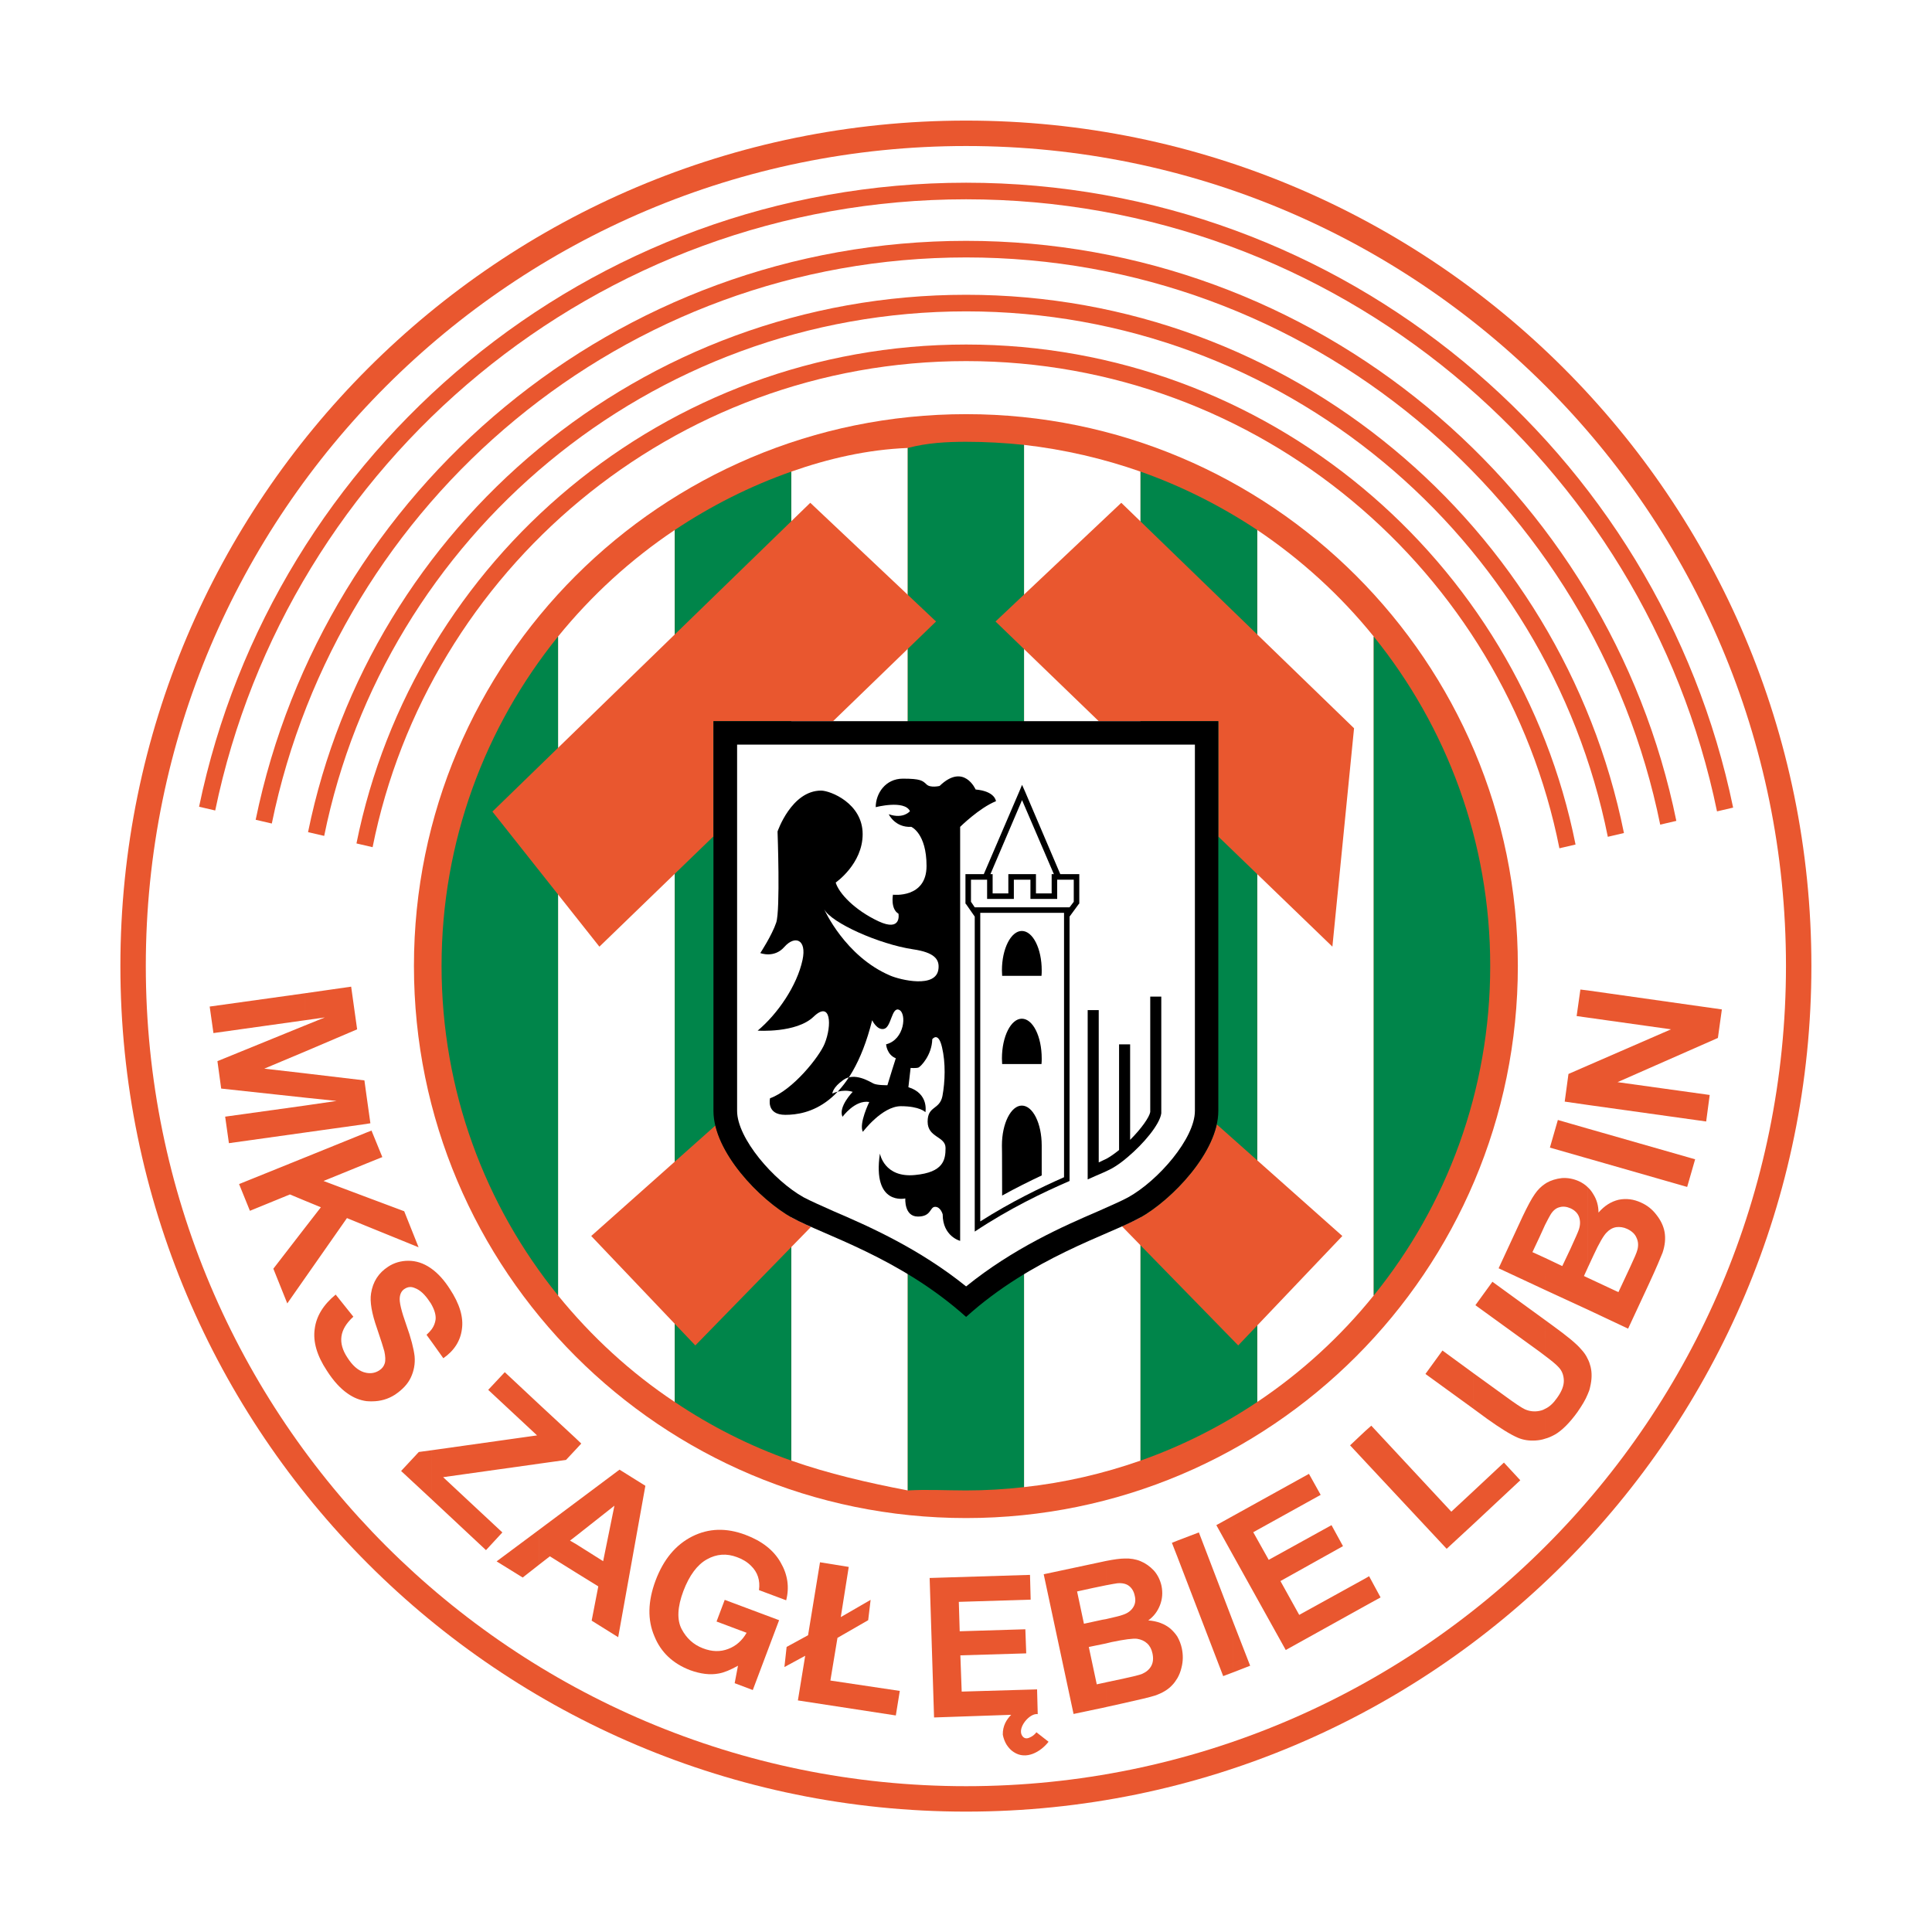 <?xml version="1.0" encoding="utf-8"?>
<!-- Generator: Adobe Illustrator 13.0.0, SVG Export Plug-In . SVG Version: 6.00 Build 14948)  -->
<!DOCTYPE svg PUBLIC "-//W3C//DTD SVG 1.0//EN" "http://www.w3.org/TR/2001/REC-SVG-20010904/DTD/svg10.dtd">
<svg version="1.0" id="Layer_1" xmlns="http://www.w3.org/2000/svg" xmlns:xlink="http://www.w3.org/1999/xlink" x="0px" y="0px"
	 width="192.756px" height="192.756px" viewBox="0 0 192.756 192.756" enable-background="new 0 0 192.756 192.756"
	 xml:space="preserve">
<g>
	<polygon fill-rule="evenodd" clip-rule="evenodd" fill="#FFFFFF" points="0,0 192.756,0 192.756,192.756 0,192.756 0,0 	"/>
	<path fill-rule="evenodd" clip-rule="evenodd" fill="#FFFFFF" d="M96.389,8.504c-48.541,0-87.885,39.366-87.885,87.863
		c0,48.542,39.344,87.885,87.885,87.885c48.497,0,87.863-39.344,87.863-87.885C184.252,47.87,144.886,8.504,96.389,8.504
		L96.389,8.504z"/>
	<path fill-rule="evenodd" clip-rule="evenodd" fill="#E9572F" d="M96.389,12.032c-46.6,0-84.378,37.779-84.378,84.334
		c0,46.6,37.778,84.379,84.378,84.379c46.556,0,84.334-37.779,84.334-84.379C180.724,49.811,142.945,12.032,96.389,12.032
		L96.389,12.032z"/>
	<path fill-rule="evenodd" clip-rule="evenodd" fill="#FFFFFF" d="M96.389,14.568c-45.21,0-81.842,36.632-81.842,81.798
		c0,45.211,36.632,81.842,81.842,81.842c45.167,0,81.798-36.631,81.798-81.842C178.188,51.2,141.556,14.568,96.389,14.568
		L96.389,14.568z"/>
	<path fill-rule="evenodd" clip-rule="evenodd" fill="#E9572F" d="M96.389,19.884c36.852,0,67.75,26.266,74.917,61.067l1.609-0.375
		c-7.344-35.529-38.881-62.347-76.527-62.347S27.228,44.981,19.862,80.488l1.61,0.375C28.662,46.084,59.537,19.884,96.389,19.884
		L96.389,19.884z"/>
	<path fill-rule="evenodd" clip-rule="evenodd" fill="#E9572F" d="M96.389,25.684c34.118,0,62.7,24.347,69.25,56.59l1.609-0.375
		c-6.726-32.971-35.97-57.87-70.859-57.87c-34.89,0-64.111,24.833-70.881,57.759l1.61,0.375
		C33.711,49.987,62.271,25.684,96.389,25.684L96.389,25.684z"/>
	<path fill-rule="evenodd" clip-rule="evenodd" fill="#E9572F" d="M96.389,31.065c31.582,0,58.024,22.562,64.023,52.422l1.609-0.375
		c-6.175-30.589-33.279-53.702-65.632-53.702c-32.354,0-59.436,23.046-65.655,53.613l1.61,0.375
		C38.387,53.582,64.808,31.065,96.389,31.065L96.389,31.065z"/>
	<path fill-rule="evenodd" clip-rule="evenodd" fill="#E9572F" d="M96.389,36.027c29.221,0,53.702,20.929,59.193,48.607l1.61-0.375
		c-5.668-28.428-30.788-49.886-60.803-49.886c-30.016,0-55.113,21.415-60.825,49.776l1.61,0.375
		C42.709,56.89,67.167,36.027,96.389,36.027L96.389,36.027z"/>
	<path fill-rule="evenodd" clip-rule="evenodd" fill="#E9572F" d="M151.436,96.367c0,30.434-24.656,55.09-55.046,55.09
		c-30.435,0-55.091-24.656-55.091-55.09c0-30.39,24.656-55.046,55.091-55.046C126.779,41.32,151.436,65.977,151.436,96.367
		L151.436,96.367z"/>
	<path fill-rule="evenodd" clip-rule="evenodd" fill="#FFFFFF" d="M55.677,63.506v65.744c3.331,4.102,7.234,7.695,11.645,10.629
		V52.876C62.911,55.832,59.008,59.404,55.677,63.506L55.677,63.506z"/>
	<path fill-rule="evenodd" clip-rule="evenodd" fill="#FFFFFF" d="M78.944,47.054v98.67c3.705,1.301,7.609,2.205,11.623,2.977
		V44.694C86.553,44.849,82.649,45.753,78.944,47.054L78.944,47.054z"/>
	<path fill-rule="evenodd" clip-rule="evenodd" fill="#FFFFFF" d="M102.167,44.386v103.983c4.036-0.439,7.917-1.344,11.622-2.645
		v-98.67C110.084,45.753,106.203,44.849,102.167,44.386L102.167,44.386z"/>
	<path fill-rule="evenodd" clip-rule="evenodd" fill="#FFFFFF" d="M125.434,52.876v87.002c4.39-2.934,8.314-6.527,11.623-10.629
		V63.506C133.748,59.404,129.823,55.832,125.434,52.876L125.434,52.876z"/>
	<path fill-rule="evenodd" clip-rule="evenodd" fill="#00854A" d="M44.055,96.367c0,12.461,4.344,23.907,11.622,32.883V63.506
		C48.399,72.504,44.055,83.951,44.055,96.367L44.055,96.367z"/>
	<path fill-rule="evenodd" clip-rule="evenodd" fill="#00854A" d="M67.322,52.876v87.002c3.573,2.404,7.476,4.389,11.622,5.846
		v-98.67C74.798,48.51,70.895,50.495,67.322,52.876L67.322,52.876z"/>
	<path fill-rule="evenodd" clip-rule="evenodd" fill="#00854A" d="M96.389,44.077c-1.963,0-3.904,0.11-5.822,0.617v104.007
		c1.918-0.111,3.859,0,5.822,0c1.918,0,3.859-0.111,5.778-0.332V44.386C100.248,44.187,98.308,44.077,96.389,44.077L96.389,44.077z"
		/>
	<path fill-rule="evenodd" clip-rule="evenodd" fill="#00854A" d="M113.789,47.054v98.67c4.146-1.457,8.051-3.441,11.645-5.846
		V52.876C121.84,50.495,117.936,48.51,113.789,47.054L113.789,47.054z"/>
	<path fill-rule="evenodd" clip-rule="evenodd" fill="#00854A" d="M137.057,129.25c7.277-8.977,11.622-20.422,11.622-32.883
		c0-12.416-4.345-23.862-11.622-32.86V129.25L137.057,129.25z"/>
	<path fill-rule="evenodd" clip-rule="evenodd" fill="#E9572F" d="M121.398,112.18c-0.838,3.727-4.808,7.719-7.697,9.328
		c-0.485,0.266-1.08,0.529-1.764,0.838l11.6,11.889l10.388-10.918L121.398,112.18L121.398,112.18z"/>
	<path fill-rule="evenodd" clip-rule="evenodd" fill="#E9572F" d="M79.055,121.508c-2.867-1.609-6.792-5.514-7.675-9.219
		l-12.394,11.027l10.387,10.918l11.534-11.822C80.18,122.082,79.562,121.773,79.055,121.508L79.055,121.508z"/>
	<path fill-rule="evenodd" clip-rule="evenodd" fill="#E9572F" d="M111.871,50.164L99.322,62.007l10.299,9.946
		c6.286,0,11.932,0,11.932,0s0,5.028,0,11.512l11.38,10.983l2.161-21.79L111.871,50.164L111.871,50.164z"/>
	<path fill-rule="evenodd" clip-rule="evenodd" fill="#E9572F" d="M71.182,71.953c0,0,5.646,0,11.931,0l10.277-9.946L80.841,50.164
		l-31.713,30.81l10.674,13.475l11.38-11.005C71.182,76.981,71.182,71.953,71.182,71.953L71.182,71.953z"/>
	<path fill-rule="evenodd" clip-rule="evenodd" d="M96.389,71.953c-7.608,0-25.208,0-25.208,0s0,34.822,0,38.881
		c0,4.08,4.609,8.865,7.873,10.674c3.065,1.699,10.718,3.947,17.334,9.881c6.572-5.934,14.247-8.182,17.312-9.881
		c3.242-1.809,7.852-6.594,7.852-10.674c0-4.059,0-38.881,0-38.881S103.953,71.953,96.389,71.953L96.389,71.953z"/>
	<path fill-rule="evenodd" clip-rule="evenodd" fill="#FFFFFF" d="M96.389,74.291c0,0-19.011,0-22.848,0c0,4.146,0,36.543,0,36.543
		c0,2.734,3.639,6.947,6.639,8.623c0.706,0.375,1.764,0.838,2.999,1.391c3.44,1.477,8.469,3.682,13.21,7.498
		c4.719-3.816,9.725-6.021,13.166-7.498c1.235-0.553,2.316-1.016,3-1.391c3.021-1.676,6.66-5.889,6.66-8.623c0,0,0-32.397,0-36.543
		C115.355,74.291,96.389,74.291,96.389,74.291L96.389,74.291z"/>
	<path fill-rule="evenodd" clip-rule="evenodd" d="M94.338,114.539c0,1.191-0.221,2.426-3.043,2.691
		c-3.088,0.309-3.507-2.141-3.507-2.141c-0.772,5.25,2.536,4.479,2.536,4.479s-0.132,1.809,1.257,1.809
		c1.368,0,1.169-0.971,1.721-0.971c0.551,0,0.75,0.75,0.75,0.75c0,2.205,1.742,2.646,1.742,2.646V82.495
		c0,0,1.919-1.897,3.573-2.559c0,0-0.066-0.992-2.029-1.168c0,0-1.169-2.691-3.595-0.353c0,0-0.926,0.221-1.301-0.155
		c-0.397-0.375-0.595-0.573-2.36-0.573c-1.742,0-2.712,1.478-2.712,2.845c0,0,2.867-0.75,3.418,0.397c0,0-0.639,0.816-2.117,0.309
		c0,0,0.617,1.345,2.249,1.257c0,0,1.522,0.639,1.522,3.903c0,3.264-3.352,2.867-3.352,2.867s-0.265,1.412,0.551,1.896
		c0,0,0.353,1.853-2.007,0.75c-2.338-1.103-3.926-2.757-4.256-3.859c0,0,2.69-1.853,2.69-4.83c0-3.087-3.242-4.344-4.146-4.344
		c-2.956,0-4.345,4.08-4.345,4.08s0.287,7.851-0.132,9.086c-0.419,1.257-1.588,3.043-1.588,3.043s1.389,0.551,2.404-0.618
		c1.037-1.169,2.25-0.772,1.809,1.301c-0.551,2.58-2.492,5.402-4.477,7.057c0,0,3.859,0.266,5.58-1.389s1.853,0.838,1.103,2.689
		c-0.529,1.303-3.176,4.633-5.447,5.447c0,0-0.419,1.654,1.521,1.654c2.206,0,6.528-0.881,8.667-9.438c0,0,0.485,1.035,1.191,0.859
		c0.728-0.176,0.75-2.229,1.5-1.896c0.772,0.352,0.551,2.977-1.301,3.439c0,0,0.066,1.037,0.97,1.391c0,0-0.64,2.006-0.838,2.689
		c0,0-1.037,0.021-1.412-0.176c-0.353-0.176-1.875-1.146-2.978-0.354c-1.103,0.773-1.103,1.367-1.103,1.367s0.97-0.506,2.029-0.176
		c0,0-1.478,1.521-1.014,2.492c0,0,1.235-1.721,2.668-1.479c0,0-1.059,2.162-0.64,2.979c0,0,1.918-2.559,3.793-2.559
		c1.896,0,2.448,0.596,2.448,0.596s0.375-1.854-1.698-2.492l0.221-1.92c0,0,0.551,0.045,0.794-0.043
		c0.221-0.109,1.323-1.213,1.367-2.822c0,0,0.596-0.816,0.971,0.793c0.375,1.566,0.309,3.441,0.044,4.875
		c-0.287,1.41-1.478,0.947-1.478,2.557C92.552,113.525,94.338,113.348,94.338,114.539L94.338,114.539z"/>
	<path fill-rule="evenodd" clip-rule="evenodd" d="M107.395,87.214h-1.61l-3.528-8.27l-0.287-0.64l-0.265,0.64l-3.551,8.27h-1.544
		h-0.286v0.265v2.581v0.088l0.066,0.066l0.86,1.235v31.426c3.484-2.314,6.814-3.902,9.461-5.049V91.449l0.904-1.235l0.066-0.066
		V90.06v-2.581v-0.265H107.395L107.395,87.214z"/>
	<path fill-rule="evenodd" clip-rule="evenodd" fill="#FFFFFF" d="M97.801,91.074v30.788c3.087-1.963,6.021-3.375,8.358-4.41V91.074
		H97.801L97.801,91.074z"/>
	<polygon fill-rule="evenodd" clip-rule="evenodd" fill="#FFFFFF" points="105.476,87.766 105.476,89.42 105.476,89.685 
		105.188,89.685 103.071,89.685 102.807,89.685 102.807,89.42 102.807,87.766 101.152,87.766 101.152,89.42 101.152,89.685 
		100.866,89.685 98.771,89.685 98.484,89.685 98.484,89.42 98.484,87.766 96.875,87.766 96.875,89.971 97.249,90.522 97.514,90.522 
		106.445,90.522 106.71,90.522 107.129,89.971 107.129,87.766 105.476,87.766 	"/>
	<polygon fill-rule="evenodd" clip-rule="evenodd" fill="#FFFFFF" points="99.035,87.214 99.035,87.479 99.035,89.133 
		100.602,89.133 100.602,87.479 100.602,87.214 100.866,87.214 103.071,87.214 103.358,87.214 103.358,87.479 103.358,89.133 
		104.924,89.133 104.924,87.479 104.924,87.214 105.145,87.214 101.969,79.826 98.815,87.214 99.035,87.214 	"/>
	<path fill-rule="evenodd" clip-rule="evenodd" d="M114.76,99.432v11.514c-0.088,0.506-0.86,1.631-2.007,2.777v-9.527h-1.103v10.543
		c-0.441,0.352-0.838,0.639-1.235,0.859c-0.132,0.066-0.463,0.221-0.794,0.375v-15.195h-1.103v16.055v0.838l0.794-0.352
		c0.133-0.045,1.279-0.551,1.632-0.75c0.508-0.287,1.059-0.684,1.588-1.146c1.544-1.301,3.176-3.221,3.33-4.346v-0.043v-0.045
		V99.432H114.76L114.76,99.432z"/>
	<path fill-rule="evenodd" clip-rule="evenodd" d="M103.932,105.607c0-2.205-0.882-3.971-1.985-3.971
		c-1.08,0-1.984,1.766-1.984,3.971c0,0.176,0.021,0.354,0.021,0.551h3.926C103.932,105.961,103.932,105.783,103.932,105.607
		L103.932,105.607z"/>
	<path fill-rule="evenodd" clip-rule="evenodd" d="M103.932,96.808c0-2.161-0.882-3.926-1.985-3.926
		c-1.08,0-1.984,1.765-1.984,3.926c0,0.176,0.021,0.375,0.021,0.551h3.926C103.932,97.184,103.932,96.984,103.932,96.808
		L103.932,96.808z"/>
	<path fill-rule="evenodd" clip-rule="evenodd" d="M101.946,110.305c-1.08,0-1.984,1.787-1.984,3.971
		c0,0.176,0.021,0.352,0.021,5.006c1.39-0.771,2.735-1.434,3.948-2.008c0-2.689,0-2.844,0-2.998
		C103.932,112.092,103.05,110.305,101.946,110.305L101.946,110.305z"/>
	<path fill-rule="evenodd" clip-rule="evenodd" fill="#FFFFFF" d="M82.23,90.721c0,0,2.073,4.697,6.594,6.617
		c0.97,0.418,4.609,1.322,4.808-0.685c0.11-0.948-0.419-1.632-2.536-1.94C87.7,94.206,82.936,92.066,82.23,90.721L82.23,90.721z"/>
	<path fill-rule="evenodd" clip-rule="evenodd" fill="#E9572F" d="M158.405,139.107v-3.529c0.132,0.244,0.22,0.508,0.286,0.773
		c0.154,0.617,0.133,1.301-0.044,2.027C158.604,138.623,158.516,138.865,158.405,139.107L158.405,139.107z M158.405,130.66v-3.176
		l3.065,1.434l1.124-2.404c0.441-0.947,0.706-1.543,0.772-1.83c0.11-0.418,0.088-0.816-0.089-1.189
		c-0.154-0.375-0.463-0.662-0.926-0.883c-0.375-0.178-0.75-0.221-1.103-0.178c-0.375,0.066-0.684,0.244-0.971,0.553
		c-0.287,0.287-0.728,1.035-1.279,2.227l-0.595,1.279v-8.049c0.22,0.197,0.396,0.418,0.551,0.684
		c0.354,0.551,0.529,1.168,0.529,1.852c0.596-0.684,1.257-1.102,2.007-1.279c0.75-0.154,1.5-0.064,2.25,0.287
		c0.595,0.266,1.103,0.662,1.521,1.213c0.419,0.529,0.706,1.104,0.815,1.721c0.111,0.639,0.045,1.322-0.198,2.051
		c-0.176,0.441-0.617,1.521-1.389,3.176l-2.052,4.41L158.405,130.66L158.405,130.66z M158.405,115.576v-2.979l10.718,3.066
		l-0.794,2.758L158.405,115.576L158.405,115.576z M158.405,110.238v-3.926l8.313-3.617l-8.313-1.168v-2.713l13.386,1.896
		l-0.396,2.846l-10.013,4.41l9.196,1.279l-0.353,2.646L158.405,110.238L158.405,110.238z M158.405,98.814v2.713l-1.104-0.154
		l0.375-2.646L158.405,98.814L158.405,98.814z M158.405,106.312v3.926l-2.294-0.33l0.375-2.758L158.405,106.312L158.405,106.312z
		 M158.405,112.598v2.979l-3.771-1.08l0.794-2.758L158.405,112.598L158.405,112.598z M158.405,118.443v8.049l-0.375,0.816
		l0.375,0.176v3.176l-4.257-1.963V125.5l1.721,0.816l0.815-1.721c0.463-1.014,0.75-1.654,0.838-1.918
		c0.154-0.463,0.154-0.883,0.022-1.258c-0.133-0.375-0.419-0.662-0.838-0.859c-0.397-0.178-0.772-0.221-1.125-0.111
		c-0.354,0.088-0.662,0.354-0.904,0.771c-0.088,0.133-0.265,0.486-0.529,0.994v-4.104c0.044-0.021,0.088-0.043,0.133-0.088
		c0.463-0.264,0.97-0.418,1.543-0.484c0.574-0.045,1.147,0.066,1.698,0.309C157.854,118.002,158.162,118.201,158.405,118.443
		L158.405,118.443z M158.405,135.578v3.529c-0.221,0.551-0.574,1.125-1.015,1.764c-0.794,1.104-1.544,1.832-2.206,2.229
		c-0.353,0.197-0.684,0.352-1.036,0.441v-2.979c0.441-0.197,0.838-0.572,1.19-1.08c0.485-0.662,0.706-1.258,0.685-1.787
		c-0.022-0.529-0.199-0.969-0.552-1.322c-0.265-0.287-0.706-0.641-1.323-1.104v-3.572l0.816,0.596
		c1.367,0.992,2.315,1.764,2.778,2.316C158.03,134.918,158.25,135.227,158.405,135.578L158.405,135.578z M154.148,118.111v4.104
		c-0.154,0.33-0.331,0.727-0.552,1.213l-0.705,1.498l1.257,0.574v3.197l-4.631-2.16l2.403-5.184
		c0.485-1.014,0.882-1.764,1.213-2.227C153.42,118.707,153.752,118.377,154.148,118.111L154.148,118.111z M154.148,131.697
		l-5.249-3.816l-1.698,2.338l6.396,4.633c0.199,0.154,0.375,0.285,0.552,0.418V131.697L154.148,131.697z M154.148,140.562v2.979
		c-0.309,0.109-0.617,0.154-0.927,0.176c-0.661,0.043-1.234-0.045-1.764-0.266c-0.772-0.33-1.787-0.969-3.088-1.896l-1.411-1.035
		v-3.551l3.197,2.314c0.993,0.729,1.654,1.17,1.985,1.324c0.551,0.242,1.103,0.264,1.654,0.109
		C153.928,140.674,154.038,140.629,154.148,140.562L154.148,140.562z M146.959,152.098v-3.287l3.088-2.889l1.632,1.764
		L146.959,152.098L146.959,152.098z M146.959,136.969v3.551l-4.742-3.441l1.698-2.338L146.959,136.969L146.959,136.969z
		 M146.959,148.811v3.287l-2.625,2.426l-8.115-8.689v-3.066l0.596-0.529l7.983,8.58L146.959,148.811L146.959,148.811z
		 M136.219,160.213v-2.734l0.375-0.221l1.146,2.117L136.219,160.213L136.219,160.213z M136.219,142.768v3.066l-1.522-1.633
		L136.219,142.768L136.219,142.768z M136.219,157.479v2.734l-7.939,4.41l-5.249-9.438v-3.949l7.564-4.189l1.169,2.096l-6.727,3.727
		l1.544,2.756l6.264-3.461l1.146,2.094l-6.241,3.484l1.874,3.375L136.219,157.479L136.219,157.479z M123.03,166.852l1.698-0.662
		l-1.698-4.367V166.852L123.03,166.852z M123.03,151.236v3.949l-1.676-3.021L123.03,151.236L123.03,151.236z M123.03,161.822
		l-3.418-8.932l-2.14,0.816v1.633l4.565,11.887l0.992-0.375V161.822L123.03,161.822z M117.473,167.424v-4.123
		c0.198,0.354,0.353,0.75,0.441,1.168c0.132,0.641,0.132,1.279-0.045,1.941C117.781,166.785,117.648,167.115,117.473,167.424
		L117.473,167.424z M117.473,153.707v1.633l-0.552-1.412L117.473,153.707L117.473,153.707z M117.473,163.301v4.123
		c-0.154,0.244-0.309,0.486-0.507,0.684c-0.42,0.465-1.015,0.816-1.743,1.061c-0.463,0.154-1.587,0.418-3.374,0.814l-1.499,0.332
		v-2.471l1.676-0.354c1.015-0.221,1.654-0.375,1.919-0.484c0.396-0.176,0.705-0.42,0.904-0.771c0.198-0.354,0.242-0.773,0.132-1.279
		c-0.088-0.42-0.265-0.75-0.529-0.992c-0.265-0.244-0.596-0.398-1.015-0.463c-0.419-0.045-1.257,0.064-2.536,0.33l-0.551,0.133
		v-2.426c0.882-0.199,1.433-0.332,1.653-0.42c0.485-0.154,0.816-0.396,1.037-0.729c0.221-0.33,0.286-0.727,0.176-1.168
		c-0.088-0.441-0.286-0.771-0.573-0.992c-0.286-0.221-0.684-0.309-1.169-0.266c-0.177,0.023-0.551,0.09-1.124,0.199v-2.426
		c0.794-0.154,1.411-0.242,1.852-0.242c0.574-0.023,1.104,0.064,1.588,0.264c0.485,0.199,0.927,0.508,1.323,0.926
		c0.376,0.42,0.641,0.949,0.772,1.545c0.132,0.662,0.088,1.301-0.154,1.918s-0.618,1.125-1.169,1.521
		c0.904,0.066,1.654,0.354,2.228,0.838C117.054,162.75,117.296,163.014,117.473,163.301L117.473,163.301z M110.35,155.736v2.426
		c-0.354,0.066-0.772,0.154-1.279,0.264l-1.61,0.354l0.684,3.221l1.831-0.398c0.132-0.021,0.265-0.043,0.375-0.064v2.426
		l-1.721,0.352l0.794,3.729l0.927-0.199v2.471l-3.242,0.684l-2.978-13.939l5.58-1.189C109.93,155.824,110.15,155.779,110.35,155.736
		L110.35,155.736z M57.442,156.883v-2.846l2.734,1.721l1.125-5.535l-3.859,3.043v-3.373l4.367-3.266l2.58,1.611l-2.713,15.105
		l-2.646-1.652l0.662-3.42L57.442,156.883L57.442,156.883z M57.442,144.621v-1.125l0.551,0.529L57.442,144.621L57.442,144.621z
		 M57.442,143.496v1.125l-0.971,1.037l-2.69,0.375V140.1L57.442,143.496L57.442,143.496z M57.442,149.893v3.373l-0.573,0.441
		l0.573,0.33v2.846l-2.581-1.609l-1.081,0.838v-3.484L57.442,149.893L57.442,149.893z M53.781,140.1v5.934l-9.571,1.344l5.91,5.514
		l-1.632,1.766l-5.403-5.051v-4.918l10.498-1.479l-4.874-4.543l1.654-1.764L53.781,140.1L53.781,140.1z M53.781,152.627
		l-4.234,3.152l2.603,1.611l1.632-1.279V152.627L53.781,152.627z M43.084,133.902v-1.301c0.221-0.309,0.331-0.641,0.375-0.949
		c0.044-0.418-0.088-0.904-0.375-1.434v-3.615c0.64,0.463,1.235,1.125,1.787,1.984c0.992,1.5,1.389,2.844,1.213,4.035
		c-0.154,1.17-0.772,2.139-1.853,2.889L43.084,133.902L43.084,133.902z M36.557,109.246l0.397,2.822l-0.397,0.066V109.246
		L36.557,109.246z M43.084,126.604v3.615c-0.066-0.131-0.132-0.242-0.22-0.352c-0.463-0.707-0.949-1.17-1.5-1.367
		c-0.353-0.154-0.684-0.111-0.992,0.088c-0.287,0.176-0.441,0.463-0.485,0.838c-0.066,0.463,0.154,1.367,0.64,2.734
		c0.485,1.346,0.75,2.404,0.838,3.154c0.066,0.75-0.066,1.455-0.375,2.117c-0.309,0.66-0.838,1.213-1.588,1.721
		c-0.684,0.439-1.456,0.66-2.294,0.66c-0.176,0-0.375,0-0.551-0.021v-2.822c0.485,0.088,0.904,0,1.279-0.242
		c0.287-0.178,0.463-0.42,0.551-0.707c0.088-0.287,0.066-0.705-0.044-1.213c-0.088-0.33-0.331-1.102-0.728-2.271
		c-0.529-1.5-0.728-2.668-0.596-3.484c0.177-1.17,0.75-2.051,1.698-2.668c0.596-0.396,1.279-0.596,2.029-0.596
		c0.772,0,1.5,0.242,2.183,0.705C42.975,126.537,43.041,126.559,43.084,126.604L43.084,126.604z M43.084,132.602
		c-0.154,0.199-0.309,0.375-0.529,0.574l0.529,0.727V132.602L43.084,132.602z M43.084,144.688v4.918l-3.065-2.846l1.765-1.896
		L43.084,144.688L43.084,144.688z M36.557,122.324v-2.889l3.771,1.412l1.434,3.594L36.557,122.324L36.557,122.324z M36.557,116.082
		v-3.086l0.507-0.199l1.081,2.646L36.557,116.082L36.557,116.082z M30.404,99.102l4.631-0.662l0.596,4.256l-5.227,2.229v-2.604
		l2.007-0.814l-2.007,0.287V99.102L30.404,99.102z M30.404,107.084l5.954,0.707l0.199,1.455v2.889l-6.153,0.861v-2.691l3.175-0.463
		l-3.175-0.332V107.084L30.404,107.084z M36.557,112.996l-6.153,2.492v4.299l1.61,0.662l-1.61,2.074v5.027l4.212-6.021l1.941,0.795
		v-2.889l-4.278-1.609l4.278-1.744V112.996L36.557,112.996z M36.557,136.969v2.822c-0.64-0.088-1.257-0.33-1.831-0.729
		c-0.75-0.506-1.456-1.279-2.117-2.314c-0.992-1.5-1.39-2.889-1.213-4.146c0.155-1.279,0.86-2.426,2.095-3.441l1.764,2.207
		c-0.706,0.639-1.103,1.301-1.191,1.984c-0.088,0.662,0.11,1.367,0.595,2.096c0.507,0.793,1.037,1.256,1.632,1.455
		C36.38,136.924,36.468,136.945,36.557,136.969L36.557,136.969z M20.92,100.424l9.483-1.322v2.691l-9.108,1.277L20.92,100.424
		L20.92,100.424z M30.404,104.924v-2.604l-8.711,3.551l0.375,2.736l8.336,0.902v-2.426l-4.036-0.463L30.404,104.924L30.404,104.924z
		 M30.404,112.996l-7.565,1.059l-0.375-2.646l7.94-1.104V112.996L30.404,112.996z M30.404,115.488v4.299l-1.478-0.617l-3.992,1.633
		l-1.081-2.668L30.404,115.488L30.404,115.488z M30.404,122.523v5.027l-1.742,2.492l-1.39-3.463L30.404,122.523L30.404,122.523z"/>
	<path fill-rule="evenodd" clip-rule="evenodd" fill="#E9572F" d="M72.306,159.617l-0.816,2.162l2.999,1.125
		c-0.441,0.771-1.058,1.322-1.83,1.609c-0.794,0.309-1.632,0.287-2.537-0.066c-0.926-0.354-1.632-0.992-2.117-1.918
		c-0.485-0.928-0.419-2.207,0.176-3.793c0.595-1.566,1.389-2.625,2.338-3.154c0.97-0.551,1.984-0.617,3.021-0.221
		c0.552,0.197,1.015,0.484,1.39,0.859c0.662,0.641,0.926,1.457,0.794,2.426l2.713,1.016c0.331-1.301,0.154-2.559-0.552-3.771
		c-0.684-1.213-1.853-2.139-3.506-2.758c-1.919-0.727-3.683-0.66-5.315,0.156c-1.654,0.838-2.867,2.293-3.661,4.41
		c-0.772,2.072-0.816,3.926-0.11,5.557c0.64,1.588,1.831,2.713,3.551,3.375c1.037,0.375,2.007,0.508,2.889,0.33
		c0.507-0.088,1.147-0.352,1.896-0.771l-0.331,1.742l1.808,0.684l2.625-6.969L72.306,159.617L72.306,159.617z"/>
	<polygon fill-rule="evenodd" clip-rule="evenodd" fill="#E9572F" points="83.554,163.41 86.619,161.646 86.862,159.617 
		83.885,161.338 84.679,156.332 81.812,155.869 80.621,163.146 78.481,164.314 78.261,166.322 80.334,165.197 79.606,169.652 
		89.376,171.152 89.773,168.703 82.848,167.668 83.554,163.41 	"/>
	<path fill-rule="evenodd" clip-rule="evenodd" fill="#E9572F" d="M103.535,171.02c-0.795-0.133-2.052,1.346-1.566,2.139
		c0.198,0.309,0.463,0.332,0.75,0.199c0.265-0.111,0.507-0.287,0.684-0.529l1.213,0.947c-0.816,1.037-2.25,1.832-3.463,1.037
		c-0.286-0.176-0.529-0.441-0.728-0.75c-0.177-0.287-0.309-0.639-0.375-0.992c-0.021-0.883,0.375-1.521,0.838-1.984
		c-2.514,0.088-5.204,0.176-7.696,0.264l-0.441-13.916l10.013-0.309l0.066,2.471l-7.168,0.221l0.088,2.934l6.55-0.199l0.088,2.404
		l-6.572,0.197l0.133,3.617l7.521-0.221C103.49,169.365,103.513,170.203,103.535,171.02L103.535,171.02z"/>
</g>
</svg>
